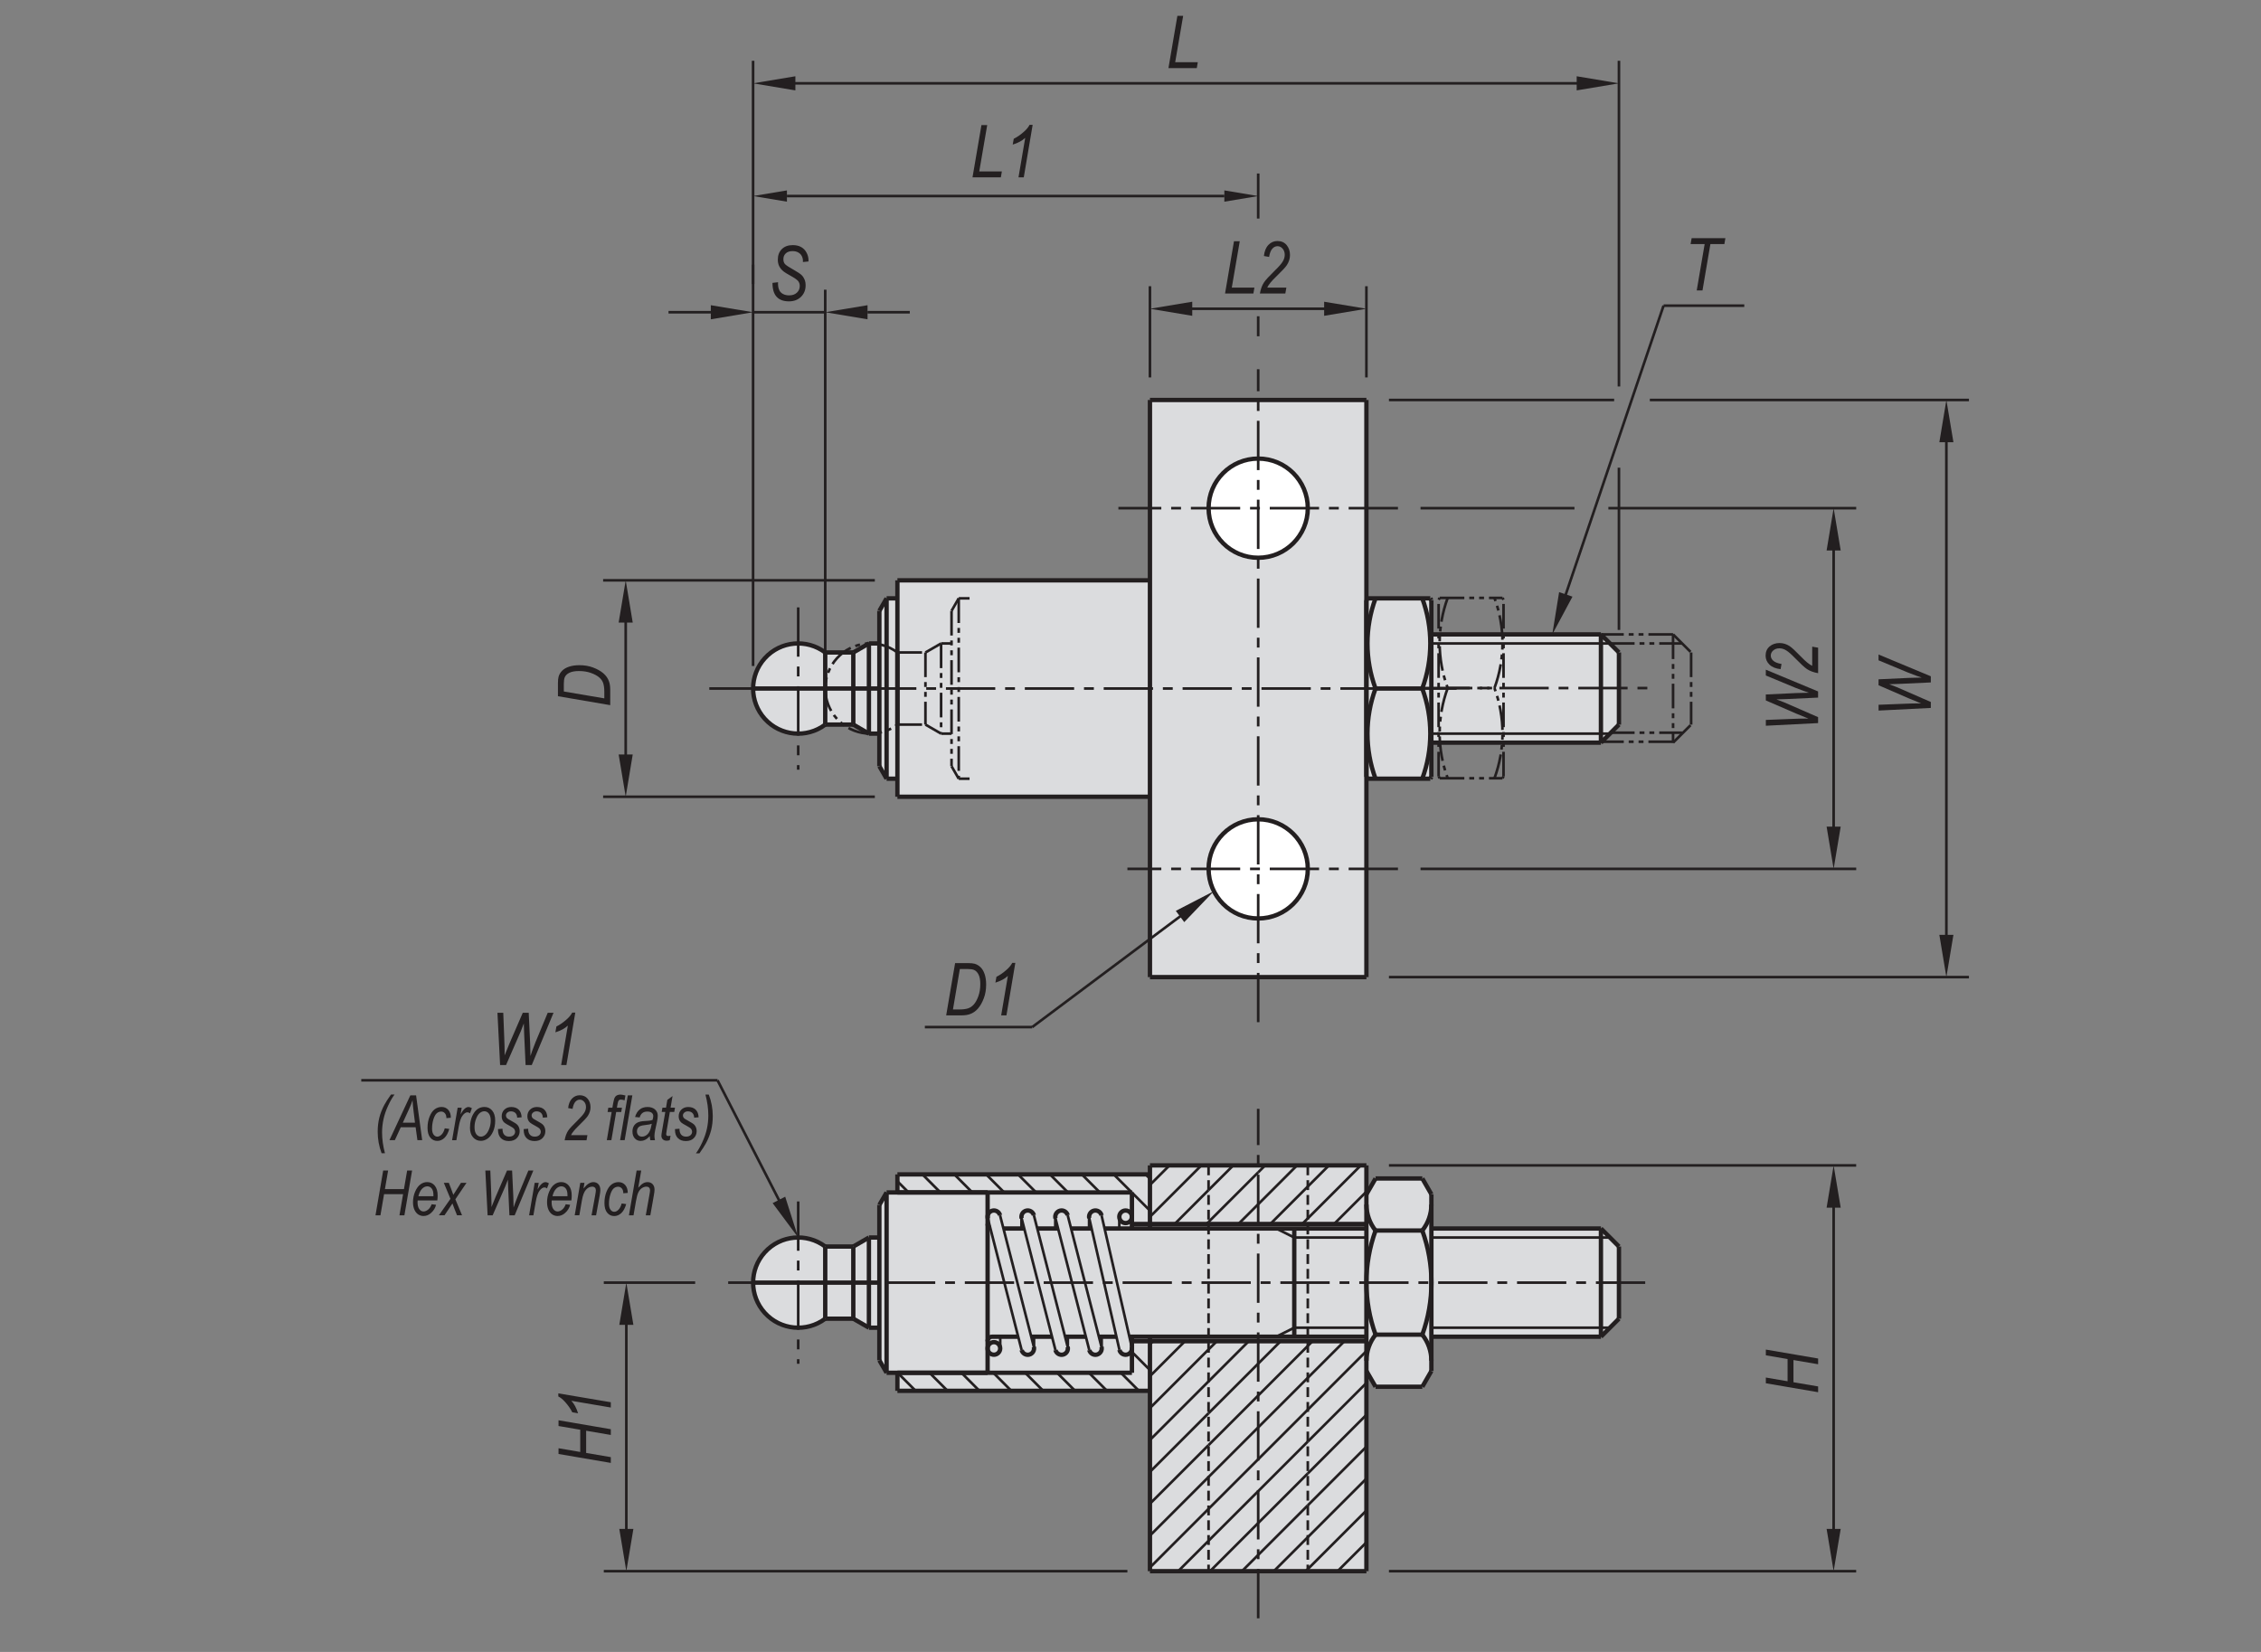 <?xml version="1.0" encoding="utf-8"?>
<!-- Generator: Adobe Illustrator 16.0.3, SVG Export Plug-In . SVG Version: 6.00 Build 0)  -->
<!DOCTYPE svg PUBLIC "-//W3C//DTD SVG 1.1//EN" "http://www.w3.org/Graphics/SVG/1.1/DTD/svg11.dtd">
<svg version="1.1" id="BJ650" xmlns="http://www.w3.org/2000/svg" xmlns:xlink="http://www.w3.org/1999/xlink" x="0px" y="0px"
	 width="650px" height="475px" viewBox="0 0 650 475" enable-background="new 0 0 650 475" xml:space="preserve">
<rect x="0" y="0" width="650" height="475" fill="#808080" stroke="none"/>
<line fill="none" stroke="#231F20" stroke-width="0.75" stroke-miterlimit="10" x1="465.42" y1="181.13" x2="465.42" y2="134.48"/>
<line fill="none" stroke="#231F20" stroke-width="0.75" stroke-miterlimit="10" x1="474.3" y1="115.01" x2="566.04" y2="115.01"/>
<line fill="none" stroke="#231F20" stroke-width="0.75" stroke-miterlimit="10" x1="462.38" y1="146.12" x2="533.63" y2="146.12"/>
<g>
	<path fill="#DBDCDE" d="M408.89,338.86l2.61,4.53v9.85h48.73l5.19,5.18v20.74l-5.19,5.18H411.5v9.86l-2.61,4.53h-13.44l-2.63-4.55
		v57.58h-62.23v-51.86h-72.6v-5.19h-3.12l-2.07-3.59v-9.37h-3l-4.49-2.6h-8.07c-5.35,4.01-12.87,3.3-17.36-1.65
		c-4.5-4.95-4.5-12.5,0-17.45c4.5-4.95,12.01-5.66,17.36-1.65h8.07l4.49-2.6h3v-9.37l2.07-3.59h3.12v-5.19h72.6v-2.59h62.23v8.32
		l2.63-4.55H408.89z"/>
	<path fill="#DBDCDE" d="M392.82,280.96h-62.23V229.1h-72.6v-5.19h-3.12l-2.07-3.59v-9.37h-3l-4.49-2.59h-8.07
		c-5.35,4.01-12.87,3.3-17.37-1.65c-4.5-4.95-4.5-12.5,0-17.45c4.5-4.95,12.02-5.66,17.37-1.65h8.07l4.49-2.59h3v-9.37l2.07-3.59
		h3.12v-5.19h72.6v-51.86h62.23v57.04h18.37l0.3,0.52v9.85h48.74l5.19,5.19v20.74l-5.19,5.19h-48.74v9.85l-0.3,0.52h-18.37V280.96z"
		/>
	<path fill="#FFFFFF" d="M375.97,249.84c0-7.88-6.38-14.26-14.26-14.26c-7.88,0-14.26,6.39-14.26,14.26
		c0,7.88,6.39,14.26,14.26,14.26C369.59,264.1,375.97,257.72,375.97,249.84"/>
	<path fill="#FFFFFF" d="M375.97,146.12c0-7.88-6.38-14.26-14.26-14.26c-7.88,0-14.26,6.39-14.26,14.26
		c0,7.88,6.39,14.26,14.26,14.26C369.59,160.38,375.97,154,375.97,146.12"/>
	<polygon fill="#231F20" points="178.04,439.62 182.09,439.62 180.06,451.78 	"/>
	<polygon fill="#231F20" points="525.12,439.62 529.17,439.62 527.14,451.78 	"/>
	<polygon fill="#231F20" points="380.67,86.76 380.67,90.81 392.82,88.78 	"/>
	<polygon fill="#231F20" points="177.85,216.94 181.9,216.94 179.88,229.1 	"/>
	<polygon fill="#231F20" points="178.04,380.96 182.09,380.96 180.06,368.81 	"/>
	<polygon fill="#231F20" points="225.73,344.1 222.12,345.95 229.47,355.84 	"/>
	<polygon fill="#231F20" points="338.02,261.91 340.45,265.15 348.97,256.25 	"/>
	<polygon fill="#231F20" points="177.85,179.02 181.9,179.02 179.88,166.87 	"/>
	<polygon fill="#231F20" points="204.35,87.76 204.35,91.81 216.5,89.78 	"/>
	<polygon fill="#231F20" points="249.4,87.76 249.4,91.81 237.24,89.78 	"/>
	<polygon fill="#231F20" points="226.23,54.75 226.23,57.99 216.5,56.37 	"/>
	<polygon fill="#231F20" points="342.75,86.76 342.75,90.81 330.59,88.78 	"/>
	<polygon fill="#231F20" points="351.98,54.75 351.98,57.99 361.71,56.37 	"/>
	<polygon fill="#231F20" points="525.12,347.25 529.17,347.25 527.14,335.1 	"/>
	<polygon fill="#231F20" points="557.53,268.8 561.58,268.8 559.55,280.96 	"/>
	<polygon fill="#231F20" points="525.12,237.69 529.17,237.69 527.14,249.84 	"/>
	<polygon fill="#231F20" points="452.06,171.56 448.22,170.26 446.25,182.42 	"/>
	<polygon fill="#231F20" points="525.12,158.28 529.17,158.28 527.14,146.12 	"/>
	<polygon fill="#231F20" points="557.53,127.16 561.58,127.16 559.55,115.01 	"/>
	<polygon fill="#231F20" points="228.66,21.93 228.66,25.99 216.5,23.96 	"/>
	<polygon fill="#231F20" points="453.27,21.93 453.27,25.99 465.42,23.96 	"/>
	<line fill="none" stroke="#231F20" stroke-width="0.75" stroke-miterlimit="10" x1="180.06" y1="378.53" x2="180.06" y2="442.05"/>
	<line fill="none" stroke="#231F20" stroke-width="0.75" stroke-miterlimit="10" x1="527.14" y1="344.82" x2="527.14" y2="442.06"/>
	<line fill="none" stroke="#231F20" stroke-width="1.25" stroke-miterlimit="10" x1="392.82" y1="335.1" x2="392.82" y2="451.78"/>
	
		<line fill="none" stroke="#231F20" stroke-width="0.75" stroke-miterlimit="10" stroke-dasharray="2.835,1.417" x1="375.97" y1="335.1" x2="375.97" y2="451.78"/>
	<line fill="none" stroke="#231F20" stroke-width="1.25" stroke-miterlimit="10" x1="330.59" y1="451.78" x2="330.59" y2="384.36"/>
	
		<line fill="none" stroke="#231F20" stroke-width="0.75" stroke-miterlimit="10" stroke-dasharray="14.173,2.835,2.835,2.835" x1="361.71" y1="465.33" x2="361.71" y2="318.83"/>
	
		<line fill="none" stroke="#231F20" stroke-width="0.75" stroke-miterlimit="10" stroke-dasharray="2.835,1.417" x1="347.44" y1="335.1" x2="347.44" y2="451.78"/>
	<line fill="none" stroke="#231F20" stroke-width="1.25" stroke-miterlimit="10" x1="330.59" y1="385.66" x2="392.83" y2="385.66"/>
	<line fill="none" stroke="#231F20" stroke-width="1.25" stroke-miterlimit="10" x1="392.82" y1="451.78" x2="330.59" y2="451.78"/>
	<line fill="none" stroke="#231F20" stroke-width="1.25" stroke-miterlimit="10" x1="330.59" y1="335.1" x2="392.82" y2="335.1"/>
	<line fill="none" stroke="#231F20" stroke-width="1.25" stroke-miterlimit="10" x1="330.59" y1="351.95" x2="392.83" y2="351.95"/>
	<line fill="none" stroke="#231F20" stroke-width="1.25" stroke-miterlimit="10" x1="330.59" y1="353.25" x2="330.59" y2="335.1"/>
	<line fill="none" stroke="#231F20" stroke-width="0.75" stroke-miterlimit="10" x1="324.11" y1="451.78" x2="173.58" y2="451.78"/>
	<line fill="none" stroke="#231F20" stroke-width="0.75" stroke-miterlimit="10" x1="399.3" y1="451.78" x2="533.62" y2="451.78"/>
	<line fill="none" stroke="#231F20" stroke-width="0.75" stroke-miterlimit="10" x1="103.86" y1="310.63" x2="206.28" y2="310.63"/>
	<line fill="none" stroke="#231F20" stroke-width="0.75" stroke-miterlimit="10" x1="204.35" y1="89.78" x2="192.19" y2="89.78"/>
	<line fill="none" stroke="#231F20" stroke-width="0.75" stroke-miterlimit="10" x1="465.42" y1="111.13" x2="465.42" y2="17.48"/>
	<line fill="none" stroke="#231F20" stroke-width="0.75" stroke-miterlimit="10" x1="216.5" y1="191.5" x2="216.5" y2="17.48"/>
	
		<line fill="none" stroke="#231F20" stroke-width="0.75" stroke-miterlimit="10" stroke-dasharray="14.173,2.835,2.835,2.835" x1="401.89" y1="249.84" x2="324.11" y2="249.84"/>
	
		<line fill="none" stroke="#231F20" stroke-width="0.75" stroke-miterlimit="10" stroke-dasharray="14.173,2.835,2.835,2.835" x1="401.89" y1="146.12" x2="321.52" y2="146.12"/>
	<line fill="none" stroke="#231F20" stroke-width="1.25" stroke-miterlimit="10" x1="392.82" y1="115.01" x2="330.59" y2="115.01"/>
	<line fill="none" stroke="#231F20" stroke-width="1.25" stroke-miterlimit="10" x1="330.59" y1="280.96" x2="392.82" y2="280.96"/>
	
		<line fill="none" stroke="#231F20" stroke-width="0.75" stroke-miterlimit="10" stroke-dasharray="14.173,2.835,2.835,2.835" x1="203.91" y1="197.98" x2="418.75" y2="197.98"/>
	
		<line fill="none" stroke="#231F20" stroke-width="0.75" stroke-miterlimit="10" stroke-dasharray="14.173,2.835,2.835,2.835" x1="209.34" y1="368.81" x2="474.98" y2="368.81"/>
	<line fill="none" stroke="#231F20" stroke-width="0.75" stroke-miterlimit="10" x1="372.08" y1="355.84" x2="392.84" y2="355.84"/>
	<line fill="none" stroke="#231F20" stroke-width="0.75" stroke-miterlimit="10" x1="372.08" y1="381.77" x2="392.84" y2="381.77"/>
	<line fill="none" stroke="#231F20" stroke-width="1.25" stroke-miterlimit="10" x1="317.54" y1="353.25" x2="392.84" y2="353.25"/>
	<line fill="none" stroke="#231F20" stroke-width="1.25" stroke-miterlimit="10" x1="324.68" y1="384.36" x2="392.84" y2="384.36"/>
	<line fill="none" stroke="#231F20" stroke-width="1.25" stroke-miterlimit="10" x1="257.99" y1="229.1" x2="257.99" y2="166.87"/>
	
		<line fill="none" stroke="#231F20" stroke-width="0.75" stroke-miterlimit="10" stroke-dasharray="14.173,2.835,2.835,2.835" x1="361.71" y1="293.92" x2="361.71" y2="106.17"/>
	<line fill="none" stroke="#231F20" stroke-width="1.25" stroke-miterlimit="10" x1="330.59" y1="115.01" x2="330.59" y2="280.96"/>
	<line fill="none" stroke="#231F20" stroke-width="1.25" stroke-miterlimit="10" x1="254.88" y1="172.05" x2="254.88" y2="223.91"/>
	<line fill="none" stroke="#231F20" stroke-width="1.25" stroke-miterlimit="10" x1="252.8" y1="220.32" x2="254.88" y2="223.91"/>
	
		<line fill="none" stroke="#231F20" stroke-width="0.75" stroke-miterlimit="10" stroke-dasharray="7.087,1.417,1.417,1.417,1.417,1.417" x1="275.62" y1="172.05" x2="275.62" y2="223.91"/>
	
		<line fill="none" stroke="#231F20" stroke-width="0.75" stroke-miterlimit="10" stroke-dasharray="7.087,1.417,1.417,1.417,1.417,1.417" x1="273.55" y1="220.32" x2="275.62" y2="223.91"/>
	<line fill="none" stroke="#231F20" stroke-width="1.25" stroke-miterlimit="10" x1="252.8" y1="368.81" x2="216.5" y2="368.81"/>
	<line fill="none" stroke="#231F20" stroke-width="0.75" stroke-miterlimit="10" x1="225.03" y1="347.19" x2="206.28" y2="310.63"/>
	<line fill="none" stroke="#231F20" stroke-width="0.75" stroke-miterlimit="10" x1="199.85" y1="368.81" x2="173.58" y2="368.81"/>
	<path fill="none" stroke="#231F20" stroke-width="1.25" stroke-miterlimit="10" d="M237.24,358.43c-5.34-4.01-12.87-3.3-17.36,1.65
		c-4.5,4.95-4.5,12.5,0,17.45c4.5,4.95,12.02,5.66,17.36,1.65"/>
	<line fill="none" stroke="#231F20" stroke-width="1.25" stroke-miterlimit="10" x1="237.24" y1="358.43" x2="237.24" y2="379.18"/>
	<line fill="none" stroke="#231F20" stroke-width="1.25" stroke-miterlimit="10" x1="245.31" y1="358.43" x2="245.31" y2="379.18"/>
	<line fill="none" stroke="#231F20" stroke-width="1.25" stroke-miterlimit="10" x1="249.8" y1="355.84" x2="249.8" y2="381.77"/>
	
		<line fill="none" stroke="#231F20" stroke-width="0.75" stroke-miterlimit="10" stroke-dasharray="14.173,2.835,2.835,2.835" x1="229.47" y1="345.47" x2="229.47" y2="392.14"/>
	<line fill="none" stroke="#231F20" stroke-width="1.25" stroke-miterlimit="10" x1="245.31" y1="379.18" x2="249.8" y2="381.77"/>
	<line fill="none" stroke="#231F20" stroke-width="1.25" stroke-miterlimit="10" x1="237.24" y1="379.18" x2="245.31" y2="379.18"/>
	<line fill="none" stroke="#231F20" stroke-width="1.25" stroke-miterlimit="10" x1="245.31" y1="358.43" x2="249.8" y2="355.84"/>
	<line fill="none" stroke="#231F20" stroke-width="1.25" stroke-miterlimit="10" x1="237.24" y1="358.43" x2="245.31" y2="358.43"/>
	<line fill="none" stroke="#231F20" stroke-width="0.75" stroke-miterlimit="10" x1="251.5" y1="229.1" x2="173.39" y2="229.1"/>
	<line fill="none" stroke="#231F20" stroke-width="1.25" stroke-miterlimit="10" x1="257.99" y1="342.88" x2="325.41" y2="342.88"/>
	<line fill="none" stroke="#231F20" stroke-width="1.25" stroke-miterlimit="10" x1="257.99" y1="337.69" x2="330.59" y2="337.69"/>
	<line fill="none" stroke="#231F20" stroke-width="1.25" stroke-miterlimit="10" x1="257.99" y1="399.92" x2="330.59" y2="399.92"/>
	<line fill="none" stroke="#231F20" stroke-width="1.25" stroke-miterlimit="10" x1="257.99" y1="394.73" x2="325.41" y2="394.73"/>
	<line fill="none" stroke="#231F20" stroke-width="0.75" stroke-miterlimit="10" x1="321.82" y1="388.14" x2="313.14" y2="350.28"/>
	<line fill="none" stroke="#231F20" stroke-width="0.75" stroke-miterlimit="10" x1="325.36" y1="387.33" x2="316.68" y2="349.47"/>
	<line fill="none" stroke="#231F20" stroke-width="1.25" stroke-miterlimit="10" x1="315.92" y1="384.36" x2="320.96" y2="384.36"/>
	<line fill="none" stroke="#231F20" stroke-width="1.25" stroke-miterlimit="10" x1="252.8" y1="346.47" x2="252.8" y2="391.14"/>
	<line fill="none" stroke="#231F20" stroke-width="1.25" stroke-miterlimit="10" x1="254.88" y1="342.88" x2="254.88" y2="394.73"/>
	<line fill="none" stroke="#231F20" stroke-width="1.25" stroke-miterlimit="10" x1="283.92" y1="342.88" x2="283.92" y2="394.73"/>
	<line fill="none" stroke="#231F20" stroke-width="0.75" stroke-miterlimit="10" x1="316.66" y1="387.28" x2="306.94" y2="349.43"/>
	<line fill="none" stroke="#231F20" stroke-width="0.75" stroke-miterlimit="10" x1="313.15" y1="388.19" x2="303.43" y2="350.33"/>
	<line fill="none" stroke="#231F20" stroke-width="0.75" stroke-miterlimit="10" x1="303.42" y1="388.19" x2="293.7" y2="350.33"/>
	<line fill="none" stroke="#231F20" stroke-width="0.75" stroke-miterlimit="10" x1="306.94" y1="387.28" x2="297.22" y2="349.43"/>
	<line fill="none" stroke="#231F20" stroke-width="0.75" stroke-miterlimit="10" x1="293.7" y1="388.19" x2="283.98" y2="350.33"/>
	<line fill="none" stroke="#231F20" stroke-width="0.75" stroke-miterlimit="10" x1="297.22" y1="387.28" x2="287.49" y2="349.43"/>
	<circle fill="none" stroke="#231F20" stroke-width="1.25" stroke-miterlimit="10" cx="285.73" cy="387.73" r="1.81"/>
	<path fill="none" stroke="#231F20" stroke-width="1.25" stroke-miterlimit="10" d="M285.22,384.36c-0.71,0-1.3,0.58-1.3,1.3"/>
	<line fill="none" stroke="#231F20" stroke-width="1.25" stroke-miterlimit="10" x1="257.99" y1="399.92" x2="257.99" y2="394.73"/>
	<line fill="none" stroke="#231F20" stroke-width="1.25" stroke-miterlimit="10" x1="254.88" y1="394.73" x2="283.92" y2="394.73"/>
	<line fill="none" stroke="#231F20" stroke-width="1.25" stroke-miterlimit="10" x1="252.8" y1="391.14" x2="254.88" y2="394.73"/>
	<line fill="none" stroke="#231F20" stroke-width="1.25" stroke-miterlimit="10" x1="285.22" y1="384.36" x2="292.72" y2="384.36"/>
	<path fill="none" stroke="#231F20" stroke-width="1.25" stroke-miterlimit="10" d="M313.15,388.19c0.25,0.97,1.24,1.56,2.21,1.31
		c0.97-0.25,1.56-1.24,1.31-2.21"/>
	<path fill="none" stroke="#231F20" stroke-width="1.25" stroke-miterlimit="10" d="M303.42,388.19c0.25,0.97,1.25,1.56,2.21,1.31
		c0.97-0.25,1.56-1.24,1.31-2.21"/>
	<path fill="none" stroke="#231F20" stroke-width="1.25" stroke-miterlimit="10" d="M293.7,388.19c0.25,0.97,1.24,1.56,2.2,1.31
		c0.98-0.25,1.56-1.24,1.31-2.21"/>
	<line fill="none" stroke="#231F20" stroke-width="1.25" stroke-miterlimit="10" x1="306.19" y1="384.36" x2="312.17" y2="384.36"/>
	<line fill="none" stroke="#231F20" stroke-width="1.25" stroke-miterlimit="10" x1="296.46" y1="384.36" x2="302.44" y2="384.36"/>
	<line fill="none" stroke="#231F20" stroke-width="0.75" stroke-miterlimit="10" x1="316.72" y1="384.36" x2="316.72" y2="387.73"/>
	<line fill="none" stroke="#231F20" stroke-width="0.75" stroke-miterlimit="10" x1="306.99" y1="384.36" x2="306.99" y2="387.73"/>
	<line fill="none" stroke="#231F20" stroke-width="0.75" stroke-miterlimit="10" x1="297.27" y1="384.36" x2="297.27" y2="387.73"/>
	<line fill="none" stroke="#231F20" stroke-width="0.75" stroke-miterlimit="10" x1="287.55" y1="384.36" x2="287.55" y2="387.73"/>
	<path fill="none" stroke="#231F20" stroke-width="1.25" stroke-miterlimit="10" d="M287.49,349.43c-0.25-0.97-1.24-1.56-2.21-1.31
		c-0.97,0.25-1.55,1.24-1.31,2.21"/>
	<line fill="none" stroke="#231F20" stroke-width="1.25" stroke-miterlimit="10" x1="252.8" y1="346.47" x2="254.88" y2="342.88"/>
	<line fill="none" stroke="#231F20" stroke-width="1.25" stroke-miterlimit="10" x1="254.88" y1="342.88" x2="283.92" y2="342.88"/>
	<path fill="none" stroke="#231F20" stroke-width="1.25" stroke-miterlimit="10" d="M283.92,351.95c0,0.52,0.31,0.98,0.78,1.19"/>
	<line fill="none" stroke="#231F20" stroke-width="1.25" stroke-miterlimit="10" x1="257.99" y1="342.88" x2="257.99" y2="337.69"/>
	<line fill="none" stroke="#231F20" stroke-width="1.25" stroke-miterlimit="10" x1="288.47" y1="353.25" x2="294.45" y2="353.25"/>
	<path fill="none" stroke="#231F20" stroke-width="1.25" stroke-miterlimit="10" d="M297.22,349.43c-0.25-0.97-1.24-1.56-2.21-1.31
		c-0.97,0.25-1.55,1.24-1.31,2.21"/>
	<path fill="none" stroke="#231F20" stroke-width="1.25" stroke-miterlimit="10" d="M306.94,349.43c-0.25-0.97-1.24-1.56-2.2-1.31
		c-0.97,0.25-1.56,1.24-1.31,2.21"/>
	<path fill="none" stroke="#231F20" stroke-width="1.25" stroke-miterlimit="10" d="M316.68,349.47c-0.22-0.98-1.2-1.58-2.18-1.36
		c-0.98,0.23-1.58,1.2-1.36,2.17"/>
	<line fill="none" stroke="#231F20" stroke-width="1.25" stroke-miterlimit="10" x1="307.92" y1="353.25" x2="313.82" y2="353.25"/>
	<line fill="none" stroke="#231F20" stroke-width="1.25" stroke-miterlimit="10" x1="298.2" y1="353.25" x2="304.18" y2="353.25"/>
	<line fill="none" stroke="#231F20" stroke-width="0.75" stroke-miterlimit="10" x1="313.09" y1="349.88" x2="313.09" y2="353.25"/>
	<line fill="none" stroke="#231F20" stroke-width="0.75" stroke-miterlimit="10" x1="303.37" y1="349.88" x2="303.37" y2="353.25"/>
	<line fill="none" stroke="#231F20" stroke-width="0.75" stroke-miterlimit="10" x1="293.65" y1="349.88" x2="293.65" y2="353.25"/>
	<line fill="none" stroke="#231F20" stroke-width="1.25" stroke-miterlimit="10" x1="372.08" y1="353.25" x2="372.08" y2="384.36"/>
	<path fill="none" stroke="#231F20" stroke-width="1.25" stroke-miterlimit="10" d="M321.82,388.14c0.22,0.98,1.2,1.59,2.18,1.36
		c0.98-0.23,1.59-1.2,1.36-2.17"/>
	<line fill="none" stroke="#231F20" stroke-width="1.25" stroke-miterlimit="10" x1="325.41" y1="384.36" x2="325.41" y2="394.73"/>
	<line fill="none" stroke="#231F20" stroke-width="1.25" stroke-miterlimit="10" x1="330.59" y1="385.66" x2="325.41" y2="385.66"/>
	<line fill="none" stroke="#231F20" stroke-width="0.75" stroke-miterlimit="10" x1="372.08" y1="381.77" x2="366.89" y2="384.36"/>
	<circle fill="none" stroke="#231F20" stroke-width="1.25" stroke-miterlimit="10" cx="323.59" cy="349.88" r="1.81"/>
	<line fill="none" stroke="#231F20" stroke-width="1.25" stroke-miterlimit="10" x1="330.59" y1="351.95" x2="325.41" y2="351.95"/>
	<line fill="none" stroke="#231F20" stroke-width="1.25" stroke-miterlimit="10" x1="325.41" y1="353.25" x2="325.41" y2="342.88"/>
	<line fill="none" stroke="#231F20" stroke-width="0.75" stroke-miterlimit="10" x1="321.78" y1="349.88" x2="321.78" y2="353.25"/>
	<line fill="none" stroke="#231F20" stroke-width="0.75" stroke-miterlimit="10" x1="372.08" y1="355.84" x2="366.89" y2="353.25"/>
	<line fill="none" stroke="#231F20" stroke-width="1.25" stroke-miterlimit="10" x1="257.99" y1="229.1" x2="330.59" y2="229.1"/>
	<line fill="none" stroke="#231F20" stroke-width="0.75" stroke-miterlimit="10" x1="341.18" y1="262.07" x2="296.74" y2="295.33"/>
	<line fill="none" stroke="#231F20" stroke-width="0.75" stroke-miterlimit="10" x1="296.74" y1="295.33" x2="265.88" y2="295.33"/>
	<line fill="none" stroke="#231F20" stroke-width="1.25" stroke-miterlimit="10" x1="254.88" y1="223.91" x2="257.99" y2="223.91"/>
	
		<line fill="none" stroke="#231F20" stroke-width="0.75" stroke-miterlimit="10" stroke-dasharray="7.087,1.417,1.417,1.417,1.417,1.417" x1="275.62" y1="223.91" x2="278.73" y2="223.91"/>
	<circle fill="none" stroke="#231F20" stroke-width="1.25" stroke-miterlimit="10" cx="361.71" cy="249.84" r="14.26"/>
	<line fill="none" stroke="#231F20" stroke-width="1.25" stroke-miterlimit="10" x1="252.8" y1="197.98" x2="216.5" y2="197.98"/>
	<line fill="none" stroke="#231F20" stroke-width="0.75" stroke-miterlimit="10" x1="226.23" y1="56.37" x2="351.98" y2="56.37"/>
	
		<path fill="none" stroke="#231F20" stroke-width="0.75" stroke-miterlimit="10" stroke-dasharray="7.087,1.417,1.417,1.417,1.417,1.417" d="
		M257.99,187.61c-5.35-4.01-12.87-3.3-17.37,1.65c-4.5,4.95-4.5,12.5,0,17.45c4.49,4.94,12.02,5.66,17.37,1.65"/>
	<line fill="none" stroke="#231F20" stroke-width="0.75" stroke-miterlimit="10" x1="249.4" y1="89.78" x2="261.55" y2="89.78"/>
	<line fill="none" stroke="#231F20" stroke-width="0.75" stroke-miterlimit="10" x1="237.24" y1="191.5" x2="237.24" y2="83.3"/>
	<line fill="none" stroke="#231F20" stroke-width="0.75" stroke-miterlimit="10" x1="251.5" y1="166.87" x2="173.39" y2="166.87"/>
	<line fill="none" stroke="#231F20" stroke-width="0.75" stroke-miterlimit="10" x1="179.88" y1="176.59" x2="179.88" y2="219.38"/>
	
		<line fill="none" stroke="#231F20" stroke-width="0.75" stroke-miterlimit="10" stroke-dasharray="14.173,2.835,2.835,2.835" x1="229.47" y1="174.65" x2="229.47" y2="221.32"/>
	<path fill="none" stroke="#231F20" stroke-width="1.25" stroke-miterlimit="10" d="M237.24,187.61c-5.34-4.01-12.87-3.3-17.36,1.65
		c-4.5,4.95-4.5,12.5,0,17.45c4.5,4.94,12.02,5.66,17.36,1.65"/>
	<line fill="none" stroke="#231F20" stroke-width="1.25" stroke-miterlimit="10" x1="245.31" y1="187.61" x2="249.8" y2="185.02"/>
	<line fill="none" stroke="#231F20" stroke-width="1.25" stroke-miterlimit="10" x1="245.31" y1="208.35" x2="249.8" y2="210.95"/>
	<line fill="none" stroke="#231F20" stroke-width="1.25" stroke-miterlimit="10" x1="237.24" y1="187.61" x2="245.31" y2="187.61"/>
	<line fill="none" stroke="#231F20" stroke-width="1.25" stroke-miterlimit="10" x1="237.24" y1="208.35" x2="245.31" y2="208.35"/>
	<line fill="none" stroke="#231F20" stroke-width="1.25" stroke-miterlimit="10" x1="237.24" y1="187.61" x2="237.24" y2="208.36"/>
	<line fill="none" stroke="#231F20" stroke-width="1.25" stroke-miterlimit="10" x1="245.31" y1="187.61" x2="245.31" y2="208.36"/>
	<line fill="none" stroke="#231F20" stroke-width="1.25" stroke-miterlimit="10" x1="249.8" y1="185.02" x2="249.8" y2="210.95"/>
	<line fill="none" stroke="#231F20" stroke-width="0.75" stroke-miterlimit="10" x1="216.5" y1="76.09" x2="216.5" y2="81.68"/>
	<line fill="none" stroke="#231F20" stroke-width="0.75" stroke-miterlimit="10" x1="216.5" y1="89.78" x2="237.25" y2="89.78"/>
	<line fill="none" stroke="#231F20" stroke-width="1.25" stroke-miterlimit="10" x1="257.99" y1="166.87" x2="330.59" y2="166.87"/>
	<line fill="none" stroke="#231F20" stroke-width="1.25" stroke-miterlimit="10" x1="252.8" y1="175.65" x2="252.8" y2="220.32"/>
	
		<line fill="none" stroke="#231F20" stroke-width="0.75" stroke-miterlimit="10" stroke-dasharray="7.087,1.417,1.417,1.417,1.417,1.417" x1="273.55" y1="175.65" x2="273.55" y2="220.32"/>
	
		<line fill="none" stroke="#231F20" stroke-width="0.75" stroke-miterlimit="10" stroke-dasharray="7.087,1.417,1.417,1.417,1.417,1.417" x1="257.99" y1="208.35" x2="266.05" y2="208.35"/>
	
		<line fill="none" stroke="#231F20" stroke-width="0.75" stroke-miterlimit="10" stroke-dasharray="7.087,1.417,1.417,1.417,1.417,1.417" x1="257.99" y1="187.61" x2="266.05" y2="187.61"/>
	<line fill="none" stroke="#231F20" stroke-width="1.25" stroke-miterlimit="10" x1="257.99" y1="187.61" x2="257.99" y2="208.36"/>
	
		<line fill="none" stroke="#231F20" stroke-width="0.75" stroke-miterlimit="10" stroke-dasharray="7.087,1.417,1.417,1.417,1.417,1.417" x1="266.05" y1="187.61" x2="270.55" y2="185.02"/>
	
		<line fill="none" stroke="#231F20" stroke-width="0.75" stroke-miterlimit="10" stroke-dasharray="7.087,1.417,1.417,1.417,1.417,1.417" x1="266.05" y1="208.35" x2="270.55" y2="210.95"/>
	
		<line fill="none" stroke="#231F20" stroke-width="0.75" stroke-miterlimit="10" stroke-dasharray="7.087,1.417,1.417,1.417,1.417,1.417" x1="270.55" y1="185.02" x2="270.55" y2="210.95"/>
	
		<line fill="none" stroke="#231F20" stroke-width="0.75" stroke-miterlimit="10" stroke-dasharray="7.087,1.417,1.417,1.417,1.417,1.417" x1="266.05" y1="187.61" x2="266.05" y2="208.36"/>
	<line fill="none" stroke="#231F20" stroke-width="1.25" stroke-miterlimit="10" x1="252.8" y1="175.65" x2="254.88" y2="172.05"/>
	<line fill="none" stroke="#231F20" stroke-width="1.25" stroke-miterlimit="10" x1="254.88" y1="172.05" x2="257.99" y2="172.05"/>
	
		<line fill="none" stroke="#231F20" stroke-width="0.75" stroke-miterlimit="10" stroke-dasharray="7.087,1.417,1.417,1.417,1.417,1.417" x1="275.62" y1="172.05" x2="278.73" y2="172.05"/>
	
		<line fill="none" stroke="#231F20" stroke-width="0.75" stroke-miterlimit="10" stroke-dasharray="7.087,1.417,1.417,1.417,1.417,1.417" x1="273.55" y1="175.65" x2="275.62" y2="172.05"/>
	<circle fill="none" stroke="#231F20" stroke-width="1.25" stroke-miterlimit="10" cx="361.71" cy="146.12" r="14.26"/>
	<line fill="none" stroke="#231F20" stroke-width="0.75" stroke-miterlimit="10" x1="340.31" y1="88.78" x2="383.1" y2="88.78"/>
	<line fill="none" stroke="#231F20" stroke-width="0.75" stroke-miterlimit="10" x1="330.59" y1="108.53" x2="330.59" y2="82.3"/>
	<line fill="none" stroke="#231F20" stroke-width="0.75" stroke-miterlimit="10" x1="361.71" y1="96.69" x2="361.71" y2="90.94"/>
	<line fill="none" stroke="#231F20" stroke-width="0.75" stroke-miterlimit="10" x1="361.71" y1="62.84" x2="361.71" y2="49.89"/>
	<line fill="none" stroke="#231F20" stroke-width="1.25" stroke-miterlimit="10" x1="392.82" y1="280.96" x2="392.82" y2="115.01"/>
	<line fill="none" stroke="#231F20" stroke-width="0.75" stroke-miterlimit="10" x1="559.55" y1="271.23" x2="559.55" y2="124.73"/>
	<line fill="none" stroke="#231F20" stroke-width="0.75" stroke-miterlimit="10" x1="527.14" y1="155.85" x2="527.14" y2="240.12"/>
	<line fill="none" stroke="#231F20" stroke-width="1.25" stroke-miterlimit="10" x1="411.49" y1="223.39" x2="411.49" y2="172.57"/>
	<line fill="none" stroke="#231F20" stroke-width="1.25" stroke-miterlimit="10" x1="392.82" y1="223.39" x2="392.82" y2="172.57"/>
	<path fill="none" stroke="#231F20" stroke-width="1.25" stroke-miterlimit="10" d="M408.88,223.91c3.08-8.37,3.08-17.56,0-25.93"/>
	<path fill="none" stroke="#231F20" stroke-width="1.25" stroke-miterlimit="10" d="M395.44,197.98c-3.09,8.37-3.09,17.56,0,25.93"
		/>
	
		<line fill="none" stroke="#231F20" stroke-width="0.75" stroke-miterlimit="10" stroke-dasharray="7.087,1.417,1.417,1.417,1.417,1.417" x1="432.24" y1="223.26" x2="432.24" y2="172.44"/>
	
		<line fill="none" stroke="#231F20" stroke-width="0.75" stroke-miterlimit="10" stroke-dasharray="7.087,1.417,1.417,1.417,1.417,1.417" x1="413.58" y1="223.26" x2="413.58" y2="172.44"/>
	
		<path fill="none" stroke="#231F20" stroke-width="0.75" stroke-miterlimit="10" stroke-dasharray="7.087,1.417,1.417,1.417,1.417,1.417" d="
		M416.19,197.85c-3.09,8.37-3.09,17.56,0,25.93"/>
	
		<path fill="none" stroke="#231F20" stroke-width="0.75" stroke-miterlimit="10" stroke-dasharray="7.087,1.417,1.417,1.417,1.417,1.417" d="
		M429.63,223.78c3.09-8.37,3.09-17.56,0-25.93"/>
	<line fill="none" stroke="#231F20" stroke-width="0.75" stroke-miterlimit="10" x1="399.3" y1="280.96" x2="566.04" y2="280.96"/>
	<line fill="none" stroke="#231F20" stroke-width="0.75" stroke-miterlimit="10" x1="408.38" y1="249.84" x2="533.63" y2="249.84"/>
	<line fill="none" stroke="#231F20" stroke-width="0.75" stroke-miterlimit="10" x1="399.3" y1="335.1" x2="533.62" y2="335.1"/>
	<line fill="none" stroke="#231F20" stroke-width="0.75" stroke-miterlimit="10" x1="411.5" y1="381.77" x2="462.83" y2="381.77"/>
	<line fill="none" stroke="#231F20" stroke-width="1.25" stroke-miterlimit="10" x1="411.5" y1="384.36" x2="460.24" y2="384.36"/>
	<line fill="none" stroke="#231F20" stroke-width="0.75" stroke-miterlimit="10" x1="411.5" y1="355.84" x2="462.83" y2="355.84"/>
	<line fill="none" stroke="#231F20" stroke-width="1.25" stroke-miterlimit="10" x1="411.5" y1="353.25" x2="460.24" y2="353.25"/>
	<line fill="none" stroke="#231F20" stroke-width="1.25" stroke-miterlimit="10" x1="465.42" y1="358.43" x2="465.42" y2="379.18"/>
	<line fill="none" stroke="#231F20" stroke-width="1.25" stroke-miterlimit="10" x1="460.24" y1="353.25" x2="460.24" y2="384.36"/>
	<line fill="none" stroke="#231F20" stroke-width="1.25" stroke-miterlimit="10" x1="460.24" y1="384.36" x2="465.42" y2="379.18"/>
	<line fill="none" stroke="#231F20" stroke-width="1.25" stroke-miterlimit="10" x1="460.24" y1="353.25" x2="465.42" y2="358.43"/>
	
		<line fill="none" stroke="#231F20" stroke-width="0.75" stroke-miterlimit="10" stroke-dasharray="7.087,1.417,1.417,1.417,1.417,1.417" x1="413.88" y1="223.78" x2="431.95" y2="223.78"/>
	<line fill="none" stroke="#231F20" stroke-width="1.25" stroke-miterlimit="10" x1="393.12" y1="223.91" x2="411.19" y2="223.91"/>
	<line fill="none" stroke="#231F20" stroke-width="1.25" stroke-miterlimit="10" x1="411.19" y1="223.91" x2="411.49" y2="223.39"/>
	<line fill="none" stroke="#231F20" stroke-width="1.25" stroke-miterlimit="10" x1="393.12" y1="223.91" x2="392.82" y2="223.39"/>
	
		<line fill="none" stroke="#231F20" stroke-width="0.75" stroke-miterlimit="10" stroke-dasharray="7.087,1.417,1.417,1.417,1.417,1.417" x1="413.88" y1="223.78" x2="413.58" y2="223.26"/>
	
		<line fill="none" stroke="#231F20" stroke-width="0.75" stroke-miterlimit="10" stroke-dasharray="7.087,1.417,1.417,1.417,1.417,1.417" x1="431.95" y1="223.78" x2="432.24" y2="223.26"/>
	<line fill="none" stroke="#231F20" stroke-width="0.75" stroke-miterlimit="10" x1="399.3" y1="115.01" x2="464.04" y2="115.01"/>
	<line fill="none" stroke="#231F20" stroke-width="0.75" stroke-miterlimit="10" x1="408.38" y1="146.12" x2="452.63" y2="146.12"/>
	<line fill="none" stroke="#231F20" stroke-width="0.75" stroke-miterlimit="10" x1="478.25" y1="87.89" x2="501.45" y2="87.89"/>
	<line fill="none" stroke="#231F20" stroke-width="0.75" stroke-miterlimit="10" x1="449.36" y1="173.21" x2="478.25" y2="87.89"/>
	
		<line fill="none" stroke="#231F20" stroke-width="0.75" stroke-miterlimit="10" stroke-dasharray="14.173,2.835,2.835,2.835" x1="408.38" y1="197.85" x2="476.25" y2="197.85"/>
	<line fill="none" stroke="#231F20" stroke-width="1.25" stroke-miterlimit="10" x1="411.49" y1="182.42" x2="460.24" y2="182.42"/>
	<line fill="none" stroke="#231F20" stroke-width="0.75" stroke-miterlimit="10" x1="411.49" y1="210.95" x2="462.83" y2="210.95"/>
	<line fill="none" stroke="#231F20" stroke-width="1.25" stroke-miterlimit="10" x1="411.49" y1="213.54" x2="460.24" y2="213.54"/>
	<line fill="none" stroke="#231F20" stroke-width="0.75" stroke-miterlimit="10" x1="411.49" y1="185.02" x2="462.83" y2="185.02"/>
	<path fill="none" stroke="#231F20" stroke-width="1.25" stroke-miterlimit="10" d="M395.44,172.05c-3.09,8.37-3.09,17.56,0,25.93"
		/>
	<path fill="none" stroke="#231F20" stroke-width="1.25" stroke-miterlimit="10" d="M408.88,197.98c3.08-8.37,3.08-17.56,0-25.93"/>
	
		<path fill="none" stroke="#231F20" stroke-width="0.75" stroke-miterlimit="10" stroke-dasharray="7.087,1.417,1.417,1.417,1.417,1.417" d="
		M429.63,197.85c3.09-8.37,3.09-17.56,0-25.93"/>
	
		<path fill="none" stroke="#231F20" stroke-width="0.75" stroke-miterlimit="10" stroke-dasharray="7.087,1.417,1.417,1.417,1.417,1.417" d="
		M416.19,171.92c-3.09,8.37-3.09,17.56,0,25.93"/>
	
		<line fill="none" stroke="#231F20" stroke-width="0.75" stroke-miterlimit="10" stroke-dasharray="7.087,1.417,1.417,1.417,1.417,1.417" x1="416.19" y1="197.85" x2="429.63" y2="197.85"/>
	<line fill="none" stroke="#231F20" stroke-width="1.25" stroke-miterlimit="10" x1="395.44" y1="197.98" x2="408.88" y2="197.98"/>
	
		<line fill="none" stroke="#231F20" stroke-width="0.75" stroke-miterlimit="10" stroke-dasharray="7.087,1.417,1.417,1.417,1.417,1.417" x1="413.88" y1="171.92" x2="431.95" y2="171.92"/>
	<line fill="none" stroke="#231F20" stroke-width="1.25" stroke-miterlimit="10" x1="393.12" y1="172.05" x2="392.82" y2="172.57"/>
	<line fill="none" stroke="#231F20" stroke-width="1.25" stroke-miterlimit="10" x1="411.19" y1="172.05" x2="411.49" y2="172.57"/>
	<line fill="none" stroke="#231F20" stroke-width="1.25" stroke-miterlimit="10" x1="393.12" y1="172.05" x2="411.19" y2="172.05"/>
	
		<line fill="none" stroke="#231F20" stroke-width="0.75" stroke-miterlimit="10" stroke-dasharray="7.087,1.417,1.417,1.417,1.417,1.417" x1="413.88" y1="171.92" x2="413.58" y2="172.44"/>
	
		<line fill="none" stroke="#231F20" stroke-width="0.75" stroke-miterlimit="10" stroke-dasharray="7.087,1.417,1.417,1.417,1.417,1.417" x1="431.95" y1="171.92" x2="432.24" y2="172.44"/>
	
		<line fill="none" stroke="#231F20" stroke-width="0.75" stroke-miterlimit="10" stroke-dasharray="7.087,1.417,1.417,1.417,1.417,1.417" x1="480.98" y1="213.54" x2="486.17" y2="208.35"/>
	
		<line fill="none" stroke="#231F20" stroke-width="0.75" stroke-miterlimit="10" stroke-dasharray="7.087,1.417,1.417,1.417,1.417,1.417" x1="480.98" y1="182.42" x2="486.17" y2="187.61"/>
	<line fill="none" stroke="#231F20" stroke-width="1.25" stroke-miterlimit="10" x1="460.24" y1="182.42" x2="465.42" y2="187.61"/>
	<line fill="none" stroke="#231F20" stroke-width="1.25" stroke-miterlimit="10" x1="465.42" y1="187.61" x2="465.42" y2="208.36"/>
	<line fill="none" stroke="#231F20" stroke-width="1.25" stroke-miterlimit="10" x1="460.24" y1="182.42" x2="460.24" y2="213.54"/>
	<line fill="none" stroke="#231F20" stroke-width="1.25" stroke-miterlimit="10" x1="460.24" y1="213.54" x2="465.42" y2="208.35"/>
	
		<line fill="none" stroke="#231F20" stroke-width="0.75" stroke-miterlimit="10" stroke-dasharray="7.087,1.417,1.417,1.417,1.417,1.417" x1="480.98" y1="182.42" x2="480.98" y2="213.54"/>
	
		<line fill="none" stroke="#231F20" stroke-width="0.75" stroke-miterlimit="10" stroke-dasharray="7.087,1.417,1.417,1.417,1.417,1.417" x1="480.98" y1="182.42" x2="460.24" y2="182.42"/>
	
		<line fill="none" stroke="#231F20" stroke-width="0.75" stroke-miterlimit="10" stroke-dasharray="7.087,1.417,1.417,1.417,1.417,1.417" x1="462.83" y1="185.02" x2="483.57" y2="185.02"/>
	
		<line fill="none" stroke="#231F20" stroke-width="0.75" stroke-miterlimit="10" stroke-dasharray="7.087,1.417,1.417,1.417,1.417,1.417" x1="462.83" y1="210.68" x2="483.57" y2="210.68"/>
	
		<line fill="none" stroke="#231F20" stroke-width="0.75" stroke-miterlimit="10" stroke-dasharray="7.087,1.417,1.417,1.417,1.417,1.417" x1="480.98" y1="213.28" x2="460.24" y2="213.28"/>
	
		<line fill="none" stroke="#231F20" stroke-width="0.75" stroke-miterlimit="10" stroke-dasharray="7.087,1.417,1.417,1.417,1.417,1.417" x1="486.17" y1="187.61" x2="486.17" y2="208.36"/>
	<line fill="none" stroke="#231F20" stroke-width="0.75" stroke-miterlimit="10" x1="392.82" y1="108.53" x2="392.82" y2="82.3"/>
	<line fill="none" stroke="#231F20" stroke-width="0.75" stroke-miterlimit="10" x1="455.7" y1="23.96" x2="226.23" y2="23.96"/>
	<line fill="none" stroke="#231F20" stroke-width="1.25" stroke-miterlimit="10" x1="395.45" y1="398.75" x2="392.83" y2="394.22"/>
	<line fill="none" stroke="#231F20" stroke-width="1.25" stroke-miterlimit="10" x1="395.45" y1="338.86" x2="392.83" y2="343.4"/>
	<path fill="none" stroke="#231F20" stroke-width="1.25" stroke-miterlimit="10" d="M395.45,383.78c-1.7,2.13-2.62,4.77-2.62,7.48"
		/>
	<path fill="none" stroke="#231F20" stroke-width="1.25" stroke-miterlimit="10" d="M392.83,346.35c0,2.72,0.92,5.36,2.62,7.49"/>
	<path fill="none" stroke="#231F20" stroke-width="1.25" stroke-miterlimit="10" d="M395.45,353.83c-3.51,9.67-3.51,20.27,0,29.94"
		/>
	<path fill="none" stroke="#231F20" stroke-width="1.25" stroke-miterlimit="10" d="M408.89,383.78c3.5-9.67,3.5-20.27,0-29.94"/>
	<line fill="none" stroke="#231F20" stroke-width="1.25" stroke-miterlimit="10" x1="411.5" y1="343.4" x2="411.5" y2="394.22"/>
	<path fill="none" stroke="#231F20" stroke-width="1.25" stroke-miterlimit="10" d="M408.89,353.83c1.69-2.13,2.61-4.76,2.61-7.48"
		/>
	<path fill="none" stroke="#231F20" stroke-width="1.25" stroke-miterlimit="10" d="M411.5,391.26c0-2.72-0.92-5.36-2.61-7.48"/>
	<line fill="none" stroke="#231F20" stroke-width="1.25" stroke-miterlimit="10" x1="408.89" y1="338.86" x2="411.5" y2="343.4"/>
	<line fill="none" stroke="#231F20" stroke-width="1.25" stroke-miterlimit="10" x1="408.89" y1="398.75" x2="411.5" y2="394.22"/>
	<line fill="none" stroke="#231F20" stroke-width="1.25" stroke-miterlimit="10" x1="408.89" y1="398.75" x2="395.45" y2="398.75"/>
	<line fill="none" stroke="#231F20" stroke-width="1.25" stroke-miterlimit="10" x1="408.89" y1="383.77" x2="395.45" y2="383.77"/>
	<line fill="none" stroke="#231F20" stroke-width="1.25" stroke-miterlimit="10" x1="408.89" y1="353.83" x2="395.45" y2="353.83"/>
	<line fill="none" stroke="#231F20" stroke-width="1.25" stroke-miterlimit="10" x1="408.89" y1="338.86" x2="395.45" y2="338.86"/>
	<line fill="none" stroke="#231F20" stroke-width="0.75" stroke-miterlimit="10" x1="330.59" y1="340.71" x2="336.21" y2="335.1"/>
	<line fill="none" stroke="#231F20" stroke-width="0.75" stroke-miterlimit="10" x1="330.59" y1="349.88" x2="345.37" y2="335.1"/>
	<line fill="none" stroke="#231F20" stroke-width="0.75" stroke-miterlimit="10" x1="337.69" y1="351.95" x2="347.44" y2="342.19"/>
	<line fill="none" stroke="#231F20" stroke-width="0.75" stroke-miterlimit="10" x1="347.44" y1="342.19" x2="354.54" y2="335.1"/>
	<line fill="none" stroke="#231F20" stroke-width="0.75" stroke-miterlimit="10" x1="346.86" y1="351.95" x2="347.44" y2="351.36"/>
	<line fill="none" stroke="#231F20" stroke-width="0.75" stroke-miterlimit="10" x1="361.71" y1="337.1" x2="363.71" y2="335.1"/>
	<line fill="none" stroke="#231F20" stroke-width="0.75" stroke-miterlimit="10" x1="347.44" y1="351.36" x2="361.71" y2="337.1"/>
	<line fill="none" stroke="#231F20" stroke-width="0.75" stroke-miterlimit="10" x1="356.02" y1="351.95" x2="361.71" y2="346.27"/>
	<line fill="none" stroke="#231F20" stroke-width="0.75" stroke-miterlimit="10" x1="361.71" y1="346.27" x2="372.87" y2="335.1"/>
	<line fill="none" stroke="#231F20" stroke-width="0.75" stroke-miterlimit="10" x1="330.59" y1="386.55" x2="331.48" y2="385.66"/>
	<line fill="none" stroke="#231F20" stroke-width="0.75" stroke-miterlimit="10" x1="375.97" y1="341.17" x2="382.04" y2="335.1"/>
	<line fill="none" stroke="#231F20" stroke-width="0.75" stroke-miterlimit="10" x1="365.19" y1="351.95" x2="375.97" y2="341.17"/>
	<line fill="none" stroke="#231F20" stroke-width="0.75" stroke-miterlimit="10" x1="330.59" y1="395.71" x2="340.65" y2="385.66"/>
	<line fill="none" stroke="#231F20" stroke-width="0.75" stroke-miterlimit="10" x1="375.97" y1="350.34" x2="391.21" y2="335.1"/>
	<line fill="none" stroke="#231F20" stroke-width="0.75" stroke-miterlimit="10" x1="374.36" y1="351.95" x2="375.97" y2="350.34"/>
	<line fill="none" stroke="#231F20" stroke-width="0.75" stroke-miterlimit="10" x1="330.59" y1="404.88" x2="347.44" y2="388.03"/>
	<line fill="none" stroke="#231F20" stroke-width="0.75" stroke-miterlimit="10" x1="383.52" y1="351.95" x2="392.82" y2="342.65"/>
	<line fill="none" stroke="#231F20" stroke-width="0.75" stroke-miterlimit="10" x1="347.44" y1="388.03" x2="349.82" y2="385.66"/>
	<line fill="none" stroke="#231F20" stroke-width="0.75" stroke-miterlimit="10" x1="330.59" y1="414.05" x2="347.44" y2="397.2"/>
	<line fill="none" stroke="#231F20" stroke-width="0.75" stroke-miterlimit="10" x1="392.69" y1="351.95" x2="392.82" y2="351.82"/>
	<line fill="none" stroke="#231F20" stroke-width="0.75" stroke-miterlimit="10" x1="347.44" y1="397.2" x2="358.98" y2="385.66"/>
	<line fill="none" stroke="#231F20" stroke-width="0.75" stroke-miterlimit="10" x1="330.59" y1="423.22" x2="347.44" y2="406.36"/>
	<line fill="none" stroke="#231F20" stroke-width="0.75" stroke-miterlimit="10" x1="361.71" y1="392.1" x2="368.15" y2="385.66"/>
	<line fill="none" stroke="#231F20" stroke-width="0.75" stroke-miterlimit="10" x1="347.44" y1="406.36" x2="361.71" y2="392.1"/>
	<line fill="none" stroke="#231F20" stroke-width="0.75" stroke-miterlimit="10" x1="330.59" y1="432.38" x2="347.44" y2="415.53"/>
	<line fill="none" stroke="#231F20" stroke-width="0.75" stroke-miterlimit="10" x1="375.97" y1="387.01" x2="377.32" y2="385.66"/>
	<line fill="none" stroke="#231F20" stroke-width="0.75" stroke-miterlimit="10" x1="347.44" y1="415.53" x2="361.71" y2="401.27"/>
	<line fill="none" stroke="#231F20" stroke-width="0.75" stroke-miterlimit="10" x1="361.71" y1="401.27" x2="375.97" y2="387.01"/>
	<line fill="none" stroke="#231F20" stroke-width="0.75" stroke-miterlimit="10" x1="330.59" y1="441.55" x2="347.44" y2="424.7"/>
	<line fill="none" stroke="#231F20" stroke-width="0.75" stroke-miterlimit="10" x1="375.97" y1="396.18" x2="386.49" y2="385.66"/>
	<line fill="none" stroke="#231F20" stroke-width="0.75" stroke-miterlimit="10" x1="347.44" y1="424.7" x2="361.71" y2="410.44"/>
	<line fill="none" stroke="#231F20" stroke-width="0.75" stroke-miterlimit="10" x1="361.71" y1="410.44" x2="375.97" y2="396.18"/>
	<line fill="none" stroke="#231F20" stroke-width="0.75" stroke-miterlimit="10" x1="330.59" y1="450.72" x2="347.44" y2="433.86"/>
	<line fill="none" stroke="#231F20" stroke-width="0.75" stroke-miterlimit="10" x1="375.97" y1="405.34" x2="392.82" y2="388.49"/>
	<line fill="none" stroke="#231F20" stroke-width="0.75" stroke-miterlimit="10" x1="347.44" y1="433.86" x2="361.71" y2="419.6"/>
	<line fill="none" stroke="#231F20" stroke-width="0.75" stroke-miterlimit="10" x1="361.71" y1="419.6" x2="375.97" y2="405.34"/>
	<line fill="none" stroke="#231F20" stroke-width="0.75" stroke-miterlimit="10" x1="338.7" y1="451.78" x2="347.45" y2="443.03"/>
	<line fill="none" stroke="#231F20" stroke-width="0.75" stroke-miterlimit="10" x1="375.97" y1="414.51" x2="392.82" y2="397.66"/>
	<line fill="none" stroke="#231F20" stroke-width="0.75" stroke-miterlimit="10" x1="347.44" y1="443.03" x2="361.71" y2="428.77"/>
	<line fill="none" stroke="#231F20" stroke-width="0.75" stroke-miterlimit="10" x1="361.71" y1="428.77" x2="375.97" y2="414.51"/>
	<line fill="none" stroke="#231F20" stroke-width="0.75" stroke-miterlimit="10" x1="347.87" y1="451.78" x2="361.71" y2="437.94"/>
	<line fill="none" stroke="#231F20" stroke-width="0.75" stroke-miterlimit="10" x1="375.97" y1="423.68" x2="392.82" y2="406.82"/>
	<line fill="none" stroke="#231F20" stroke-width="0.75" stroke-miterlimit="10" x1="361.71" y1="437.94" x2="375.97" y2="423.68"/>
	<line fill="none" stroke="#231F20" stroke-width="0.75" stroke-miterlimit="10" x1="357.04" y1="451.78" x2="361.71" y2="447.11"/>
	<line fill="none" stroke="#231F20" stroke-width="0.75" stroke-miterlimit="10" x1="375.97" y1="432.85" x2="392.82" y2="415.99"/>
	<line fill="none" stroke="#231F20" stroke-width="0.75" stroke-miterlimit="10" x1="361.71" y1="447.11" x2="375.97" y2="432.85"/>
	<line fill="none" stroke="#231F20" stroke-width="0.75" stroke-miterlimit="10" x1="366.2" y1="451.78" x2="375.97" y2="442.01"/>
	<line fill="none" stroke="#231F20" stroke-width="0.75" stroke-miterlimit="10" x1="375.97" y1="442.01" x2="392.82" y2="425.16"/>
	<line fill="none" stroke="#231F20" stroke-width="0.75" stroke-miterlimit="10" x1="375.37" y1="451.78" x2="375.97" y2="451.18"/>
	<line fill="none" stroke="#231F20" stroke-width="0.75" stroke-miterlimit="10" x1="375.97" y1="451.18" x2="392.82" y2="434.33"/>
	<line fill="none" stroke="#231F20" stroke-width="0.75" stroke-miterlimit="10" x1="384.54" y1="451.78" x2="392.82" y2="443.49"/>
	<line fill="none" stroke="#231F20" stroke-width="0.75" stroke-miterlimit="10" x1="263.23" y1="399.92" x2="258.05" y2="394.73"/>
	<line fill="none" stroke="#231F20" stroke-width="0.75" stroke-miterlimit="10" x1="272.41" y1="399.92" x2="267.22" y2="394.73"/>
	<line fill="none" stroke="#231F20" stroke-width="0.75" stroke-miterlimit="10" x1="281.57" y1="399.92" x2="276.39" y2="394.73"/>
	<line fill="none" stroke="#231F20" stroke-width="0.75" stroke-miterlimit="10" x1="290.74" y1="399.92" x2="285.56" y2="394.73"/>
	<line fill="none" stroke="#231F20" stroke-width="0.75" stroke-miterlimit="10" x1="299.91" y1="399.92" x2="294.72" y2="394.73"/>
	<line fill="none" stroke="#231F20" stroke-width="0.75" stroke-miterlimit="10" x1="309.07" y1="399.92" x2="303.89" y2="394.73"/>
	<line fill="none" stroke="#231F20" stroke-width="0.75" stroke-miterlimit="10" x1="318.24" y1="399.92" x2="313.06" y2="394.73"/>
	<line fill="none" stroke="#231F20" stroke-width="0.75" stroke-miterlimit="10" x1="261.2" y1="342.88" x2="257.99" y2="339.67"/>
	<line fill="none" stroke="#231F20" stroke-width="0.75" stroke-miterlimit="10" x1="327.41" y1="399.92" x2="322.22" y2="394.73"/>
	<line fill="none" stroke="#231F20" stroke-width="0.75" stroke-miterlimit="10" x1="270.36" y1="342.88" x2="265.18" y2="337.69"/>
	<line fill="none" stroke="#231F20" stroke-width="0.75" stroke-miterlimit="10" x1="330.59" y1="393.94" x2="325.41" y2="388.75"/>
	<line fill="none" stroke="#231F20" stroke-width="0.75" stroke-miterlimit="10" x1="279.53" y1="342.88" x2="274.35" y2="337.69"/>
	<line fill="none" stroke="#231F20" stroke-width="0.75" stroke-miterlimit="10" x1="288.7" y1="342.88" x2="283.51" y2="337.69"/>
	<line fill="none" stroke="#231F20" stroke-width="0.75" stroke-miterlimit="10" x1="297.87" y1="342.88" x2="292.68" y2="337.69"/>
	<line fill="none" stroke="#231F20" stroke-width="0.75" stroke-miterlimit="10" x1="307.03" y1="342.88" x2="301.85" y2="337.69"/>
	<line fill="none" stroke="#231F20" stroke-width="0.75" stroke-miterlimit="10" x1="316.2" y1="342.88" x2="311.01" y2="337.69"/>
	<line fill="none" stroke="#231F20" stroke-width="0.75" stroke-miterlimit="10" x1="330.59" y1="348.1" x2="325.41" y2="342.91"/>
	<line fill="none" stroke="#231F20" stroke-width="0.75" stroke-miterlimit="10" x1="325.37" y1="342.88" x2="320.18" y2="337.69"/>
	<line fill="none" stroke="#231F20" stroke-width="0.75" stroke-miterlimit="10" x1="330.59" y1="338.93" x2="329.35" y2="337.69"/>
	<line fill="none" stroke="#231F20" stroke-width="1.25" stroke-miterlimit="10" x1="249.8" y1="355.84" x2="252.8" y2="355.84"/>
	<line fill="none" stroke="#231F20" stroke-width="1.25" stroke-miterlimit="10" x1="249.8" y1="381.77" x2="252.8" y2="381.77"/>
	<line fill="none" stroke="#231F20" stroke-width="1.25" stroke-miterlimit="10" x1="249.8" y1="185.02" x2="252.8" y2="185.02"/>
	<line fill="none" stroke="#231F20" stroke-width="1.25" stroke-miterlimit="10" x1="249.8" y1="210.95" x2="252.8" y2="210.95"/>
	
		<line fill="none" stroke="#231F20" stroke-width="0.75" stroke-miterlimit="10" stroke-dasharray="7.087,1.417,1.417,1.417,1.417,1.417" x1="270.55" y1="185.02" x2="273.55" y2="185.02"/>
	
		<line fill="none" stroke="#231F20" stroke-width="0.75" stroke-miterlimit="10" stroke-dasharray="7.087,1.417,1.417,1.417,1.417,1.417" x1="270.55" y1="210.95" x2="273.55" y2="210.95"/>
</g>
<g>
	<path fill="#231F20" d="M175.6,420.65l-15.03-2.57v-1.65l6.24,1.07v-6.39l-6.24-1.07v-1.65l15.03,2.57v1.65l-7.09-1.21v6.38
		l7.09,1.21V420.65z"/>
	<path fill="#231F20" d="M175.6,404.72l-11.35-1.93c0.81,0.84,1.45,2.04,1.94,3.59l-1.68-0.3c-0.48-0.98-1.16-1.96-2.04-2.94
		c-0.66-0.75-1.32-1.28-1.96-1.6v-0.89l15.09,2.55V404.72z"/>
</g>
<g>
</g>
<g>
	<path fill="#231F20" d="M222.07,81.34l1.61-0.19l-0.01,0.52c0,0.7,0.14,1.32,0.41,1.86c0.21,0.41,0.55,0.75,1.04,1.01
		s1.07,0.39,1.75,0.39c0.94,0,1.68-0.26,2.23-0.78c0.55-0.52,0.82-1.16,0.82-1.93c0-0.54-0.16-1.01-0.47-1.41
		c-0.32-0.39-1.07-0.91-2.25-1.56c-0.92-0.51-1.54-0.89-1.86-1.14c-0.59-0.46-1.03-0.97-1.31-1.53c-0.28-0.56-0.42-1.2-0.42-1.92
		c0-1.25,0.38-2.26,1.15-3.03c0.77-0.77,1.82-1.15,3.16-1.15c0.92,0,1.71,0.18,2.37,0.54s1.18,0.89,1.56,1.59
		c0.39,0.7,0.58,1.45,0.58,2.24l-0.01,0.33l-1.6,0.16l0.01-0.35c0-0.51-0.12-0.98-0.36-1.42c-0.24-0.44-0.59-0.77-1.04-1.01
		c-0.45-0.24-0.97-0.36-1.56-0.36c-0.84,0-1.5,0.21-1.96,0.64c-0.47,0.43-0.7,0.99-0.7,1.69c0,0.64,0.18,1.13,0.53,1.47
		s1.22,0.91,2.62,1.69c1.02,0.58,1.71,1.04,2.08,1.4c0.37,0.36,0.65,0.79,0.86,1.29s0.3,1.07,0.3,1.69c0,1.31-0.44,2.4-1.32,3.27
		s-2.04,1.31-3.47,1.31c-1.55,0-2.72-0.43-3.52-1.29C222.49,84.52,222.08,83.18,222.07,81.34z"/>
</g>
<g>
	<path fill="#231F20" d="M272.01,291.96l2.57-15.03h3.72c0.83,0,1.47,0.07,1.91,0.19c0.64,0.19,1.21,0.53,1.72,1.04
		s0.89,1.18,1.16,2.02c0.27,0.84,0.41,1.81,0.41,2.9c0,1.46-0.22,2.78-0.67,3.96c-0.45,1.19-1,2.17-1.66,2.94
		c-0.66,0.77-1.43,1.31-2.31,1.62c-0.67,0.24-1.47,0.36-2.41,0.36H272.01z M273.96,290.26h1.95c0.91,0,1.69-0.1,2.33-0.29
		c0.64-0.2,1.21-0.58,1.71-1.14c0.5-0.56,0.94-1.36,1.31-2.38s0.56-2.18,0.56-3.48c0-1.14-0.16-2.05-0.49-2.72s-0.77-1.13-1.32-1.36
		c-0.4-0.17-1.03-0.26-1.89-0.26h-2.18L273.96,290.26z"/>
	<path fill="#231F20" d="M287.82,291.96l1.93-11.35c-0.84,0.81-2.04,1.45-3.59,1.94l0.3-1.68c0.98-0.48,1.96-1.16,2.94-2.04
		c0.75-0.66,1.28-1.32,1.6-1.96h0.89l-2.55,15.09H287.82z"/>
</g>
<g>
	<path fill="#231F20" d="M175.43,202.76l-15.03-2.57v-3.72c0-0.83,0.06-1.47,0.19-1.91c0.18-0.64,0.53-1.21,1.04-1.72
		s1.18-0.89,2.02-1.16s1.81-0.41,2.9-0.41c1.46,0,2.78,0.22,3.96,0.67c1.19,0.45,2.17,1,2.94,1.66c0.77,0.66,1.31,1.43,1.62,2.31
		c0.24,0.67,0.36,1.47,0.36,2.41V202.76z M173.73,200.81v-1.95c0-0.91-0.1-1.69-0.29-2.33s-0.57-1.21-1.14-1.71
		c-0.56-0.5-1.36-0.94-2.38-1.31c-1.02-0.37-2.18-0.56-3.48-0.56c-1.14,0-2.05,0.16-2.73,0.49c-0.67,0.32-1.13,0.77-1.36,1.32
		c-0.17,0.4-0.26,1.03-0.26,1.89v2.18L173.73,200.81z"/>
</g>
<g>
	<path fill="#231F20" d="M279.58,50.99l2.57-15.03h1.66l-2.29,13.33h6.5l-0.29,1.7H279.58z"/>
	<path fill="#231F20" d="M292.8,50.99l1.93-11.35c-0.84,0.81-2.04,1.45-3.59,1.94l0.3-1.68c0.98-0.48,1.96-1.16,2.94-2.04
		c0.75-0.66,1.28-1.32,1.6-1.96h0.89l-2.55,15.09H292.8z"/>
</g>
<g>
	<path fill="#231F20" d="M352.18,84.4l2.57-15.03h1.66l-2.29,13.33h6.5l-0.29,1.7H352.18z"/>
	<path fill="#231F20" d="M362.2,84.4c0.22-1.29,0.62-2.36,1.19-3.22c0.43-0.65,1.5-1.81,3.21-3.49c1.04-1.01,1.76-1.83,2.15-2.47
		c0.39-0.63,0.59-1.28,0.59-1.95c0-0.72-0.21-1.31-0.62-1.78c-0.41-0.47-0.9-0.7-1.46-0.7c-0.57,0-1.07,0.24-1.5,0.73
		s-0.74,1.27-0.92,2.36l-1.49-0.27c0.15-1.38,0.58-2.44,1.3-3.19c0.71-0.75,1.58-1.12,2.59-1.12c1.11,0,2,0.39,2.64,1.16
		s0.97,1.73,0.97,2.87c0,1.02-0.3,1.98-0.9,2.9c-0.37,0.58-1.42,1.7-3.14,3.37c-1.29,1.24-2.13,2.28-2.51,3.1h5.51l-0.3,1.7H362.2z"
		/>
</g>
<g>
	<path fill="#231F20" d="M522.68,400.32l-15.03-2.57v-1.65l6.25,1.07v-6.39l-6.25-1.07v-1.65l15.03,2.57v1.65l-7.09-1.21v6.38
		l7.09,1.21V400.32z"/>
</g>
<g>
	<path fill="#231F20" d="M487.78,83.51l2.28-13.33h-4.04l0.3-1.7h9.7l-0.29,1.7h-4.02l-2.27,13.33H487.78z"/>
</g>
<g>
	<path fill="#231F20" d="M522.68,207.92l-15.03,0.76v-1.67l7.43-0.29c1.63-0.07,2.91-0.1,3.84-0.1l0.98,0.01l-3.61-1.48l-8.65-3.75
		v-1.71l8.79-0.41c1.07-0.05,2.28-0.08,3.63-0.09c-0.34-0.1-0.84-0.27-1.51-0.51c-1.13-0.42-1.95-0.73-2.44-0.93l-8.47-3.52v-1.67
		l15.03,6.26v1.77l-9.1,0.42c-0.79,0.03-1.75,0.06-2.87,0.09c0.98,0.35,1.72,0.64,2.21,0.85l9.76,4.26V207.92z"/>
	<path fill="#231F20" d="M522.68,193.57c-1.29-0.22-2.36-0.62-3.22-1.19c-0.65-0.43-1.81-1.5-3.49-3.22
		c-1.01-1.04-1.83-1.76-2.47-2.15c-0.63-0.39-1.28-0.59-1.95-0.59c-0.72,0-1.31,0.21-1.78,0.62c-0.47,0.41-0.7,0.9-0.7,1.46
		c0,0.57,0.24,1.07,0.73,1.5s1.27,0.74,2.36,0.92l-0.27,1.49c-1.38-0.15-2.44-0.58-3.19-1.3c-0.74-0.71-1.12-1.58-1.12-2.59
		c0-1.11,0.39-2,1.16-2.65c0.77-0.65,1.73-0.97,2.87-0.97c1.02,0,1.98,0.3,2.9,0.9c0.58,0.37,1.7,1.42,3.37,3.14
		c1.24,1.29,2.28,2.13,3.1,2.51v-5.51l1.7,0.3V193.57z"/>
</g>
<g>
	<path fill="#231F20" d="M555.09,203.56l-15.03,0.76v-1.67l7.43-0.29c1.63-0.07,2.91-0.1,3.84-0.1l0.98,0.01l-3.61-1.48l-8.65-3.75
		v-1.71l8.79-0.41c1.07-0.05,2.28-0.08,3.63-0.09c-0.34-0.1-0.84-0.27-1.51-0.51c-1.13-0.42-1.95-0.73-2.44-0.93l-8.47-3.52v-1.67
		l15.03,6.26v1.77l-9.1,0.42c-0.79,0.03-1.75,0.06-2.87,0.09c0.98,0.35,1.72,0.64,2.21,0.85l9.76,4.26V203.56z"/>
</g>
<g>
	<path fill="#231F20" d="M143.77,306.25l-0.76-15.03h1.67l0.29,7.43c0.07,1.63,0.1,2.91,0.1,3.85l-0.01,0.98l1.48-3.61l3.75-8.65
		h1.71l0.41,8.79c0.05,1.07,0.08,2.28,0.09,3.63c0.1-0.34,0.27-0.84,0.51-1.51c0.42-1.13,0.73-1.95,0.93-2.44l3.52-8.47h1.67
		l-6.26,15.03h-1.77l-0.42-9.1c-0.03-0.79-0.07-1.75-0.09-2.87c-0.36,0.98-0.64,1.72-0.85,2.21l-4.26,9.76H143.77z"/>
	<path fill="#231F20" d="M161.32,306.25l1.93-11.35c-0.84,0.81-2.04,1.45-3.59,1.94l0.3-1.68c0.98-0.48,1.96-1.16,2.94-2.04
		c0.75-0.66,1.28-1.32,1.6-1.96h0.89l-2.55,15.09H161.32z"/>
	<path fill="#231F20" d="M109.71,331.63c-0.76-2.03-1.13-4.09-1.13-6.19c0-1.47,0.16-2.82,0.47-4.06s0.79-2.46,1.43-3.66
		c0.39-0.74,1.03-1.73,1.92-2.99h1.02c-0.61,0.8-1.22,1.87-1.84,3.21s-1.06,2.64-1.33,3.88c-0.27,1.25-0.41,2.52-0.41,3.8
		c0,1.92,0.28,3.92,0.83,5.99H109.71z"/>
	<path fill="#231F20" d="M111.96,327.85l6-12.88h1.66l1.75,12.88h-1.37l-0.51-3.71h-4.28l-1.7,3.71H111.96z M115.81,322.81h3.49
		l-0.4-3.23c-0.16-1.28-0.26-2.35-0.3-3.21c-0.23,0.74-0.58,1.61-1.05,2.63L115.81,322.81z"/>
	<path fill="#231F20" d="M127.86,324.44l1.3,0.17c-0.33,1.17-0.8,2.03-1.41,2.6s-1.29,0.85-2.04,0.85c-0.81,0-1.48-0.32-2.01-0.96
		s-0.79-1.56-0.79-2.78c0-1.19,0.19-2.27,0.58-3.24s0.88-1.68,1.48-2.12s1.26-0.66,1.98-0.66c0.79,0,1.43,0.28,1.92,0.83
		s0.74,1.31,0.74,2.27l-1.28,0.11c0-0.61-0.14-1.08-0.43-1.4c-0.29-0.33-0.64-0.49-1.05-0.49c-0.46,0-0.88,0.15-1.26,0.46
		c-0.37,0.31-0.7,0.88-0.97,1.71c-0.27,0.83-0.41,1.75-0.41,2.75c0,0.75,0.15,1.32,0.45,1.71c0.3,0.39,0.65,0.58,1.06,0.58
		c0.42,0,0.83-0.2,1.22-0.59C127.34,325.85,127.65,325.25,127.86,324.44z"/>
	<path fill="#231F20" d="M129.97,327.85l1.6-9.33h1.16l-0.33,1.91c0.76-1.41,1.53-2.12,2.3-2.12c0.26,0,0.58,0.11,0.96,0.34
		l-0.54,1.48c-0.23-0.2-0.47-0.3-0.72-0.3c-0.48,0-0.96,0.32-1.43,0.95c-0.48,0.63-0.85,1.74-1.12,3.34l-0.65,3.74H129.97z"/>
	<path fill="#231F20" d="M135.11,324.3c0-1.68,0.38-3.1,1.13-4.26s1.77-1.74,3.04-1.74c0.89,0,1.63,0.34,2.21,1.02
		s0.87,1.65,0.87,2.91c0,1.15-0.2,2.19-0.59,3.09c-0.4,0.91-0.91,1.59-1.54,2.04s-1.29,0.68-1.98,0.68c-0.91,0-1.66-0.34-2.25-1.01
		S135.11,325.46,135.11,324.3z M136.42,324.15c0,0.88,0.18,1.55,0.53,2s0.79,0.68,1.32,0.68c0.42,0,0.83-0.17,1.25-0.51
		s0.78-0.89,1.09-1.67s0.47-1.58,0.47-2.4c0-0.89-0.18-1.57-0.53-2.03s-0.79-0.69-1.3-0.69c-0.45,0-0.89,0.17-1.31,0.5
		s-0.78,0.89-1.07,1.66C136.56,322.46,136.42,323.28,136.42,324.15z"/>
	<path fill="#231F20" d="M143.16,324.66l1.3-0.1c-0.01,0.76,0.16,1.33,0.5,1.71s0.8,0.56,1.39,0.56c0.53,0,0.96-0.13,1.27-0.4
		s0.47-0.61,0.47-1.02c0-0.3-0.1-0.57-0.29-0.81c-0.2-0.24-0.63-0.53-1.29-0.88c-0.76-0.4-1.26-0.71-1.51-0.92s-0.43-0.47-0.57-0.78
		s-0.2-0.65-0.2-1.03c0-0.78,0.25-1.42,0.76-1.92s1.17-0.76,1.99-0.76c0.91,0,1.63,0.26,2.15,0.78s0.8,1.24,0.83,2.18l-1.28,0.11
		c-0.02-0.59-0.19-1.04-0.51-1.35s-0.75-0.47-1.29-0.47c-0.42,0-0.76,0.12-1.03,0.36s-0.4,0.51-0.4,0.82c0,0.27,0.08,0.5,0.24,0.69
		c0.16,0.2,0.56,0.47,1.2,0.8c0.99,0.52,1.62,0.94,1.89,1.25c0.41,0.49,0.62,1.08,0.62,1.78c0,0.77-0.27,1.44-0.82,2
		c-0.55,0.56-1.31,0.84-2.28,0.84c-0.98,0-1.74-0.28-2.3-0.84c-0.56-0.56-0.83-1.36-0.83-2.38V324.66z"/>
	<path fill="#231F20" d="M150.54,324.66l1.3-0.1c-0.01,0.76,0.16,1.33,0.5,1.71s0.8,0.56,1.39,0.56c0.53,0,0.96-0.13,1.27-0.4
		s0.47-0.61,0.47-1.02c0-0.3-0.1-0.57-0.29-0.81c-0.2-0.24-0.63-0.53-1.29-0.88c-0.76-0.4-1.26-0.71-1.51-0.92s-0.43-0.47-0.57-0.78
		s-0.2-0.65-0.2-1.03c0-0.78,0.25-1.42,0.76-1.92s1.17-0.76,1.99-0.76c0.91,0,1.63,0.26,2.15,0.78s0.8,1.24,0.83,2.18l-1.28,0.11
		c-0.02-0.59-0.19-1.04-0.51-1.35s-0.75-0.47-1.29-0.47c-0.42,0-0.76,0.12-1.03,0.36s-0.4,0.51-0.4,0.82c0,0.27,0.08,0.5,0.24,0.69
		c0.16,0.2,0.56,0.47,1.2,0.8c0.99,0.52,1.62,0.94,1.89,1.25c0.41,0.49,0.62,1.08,0.62,1.78c0,0.77-0.27,1.44-0.82,2
		c-0.55,0.56-1.31,0.84-2.28,0.84c-0.98,0-1.74-0.28-2.3-0.84c-0.56-0.56-0.83-1.36-0.83-2.38V324.66z"/>
	<path fill="#231F20" d="M162.33,327.85c0.19-1.1,0.53-2.02,1.02-2.76c0.37-0.56,1.29-1.55,2.76-2.99c0.89-0.87,1.51-1.57,1.85-2.11
		c0.34-0.54,0.5-1.1,0.5-1.67c0-0.62-0.18-1.12-0.53-1.52s-0.77-0.6-1.25-0.6c-0.49,0-0.92,0.21-1.29,0.63s-0.63,1.09-0.79,2.02
		l-1.27-0.23c0.13-1.18,0.5-2.1,1.11-2.73s1.35-0.96,2.22-0.96c0.96,0,1.71,0.33,2.27,0.99s0.83,1.48,0.83,2.46
		c0,0.87-0.26,1.7-0.77,2.49c-0.32,0.49-1.21,1.46-2.69,2.89c-1.11,1.07-1.82,1.95-2.15,2.65h4.72l-0.25,1.46H162.33z"/>
	<path fill="#231F20" d="M174.45,327.85l1.39-8.1h-1.17l0.21-1.23h1.17l0.23-1.33c0.16-0.92,0.35-1.53,0.58-1.82
		c0.33-0.42,0.83-0.63,1.51-0.63c0.32,0,0.8,0.09,1.43,0.26l-0.24,1.39c-0.44-0.14-0.81-0.21-1.11-0.21c-0.26,0-0.45,0.08-0.58,0.24
		s-0.25,0.52-0.35,1.1l-0.17,1h1.45l-0.21,1.23h-1.45l-1.38,8.1H174.45z"/>
	<path fill="#231F20" d="M178.27,327.85l2.21-12.88h1.31l-2.21,12.88H178.27z"/>
	<path fill="#231F20" d="M186.81,326.69c-0.48,0.5-0.93,0.86-1.35,1.06c-0.42,0.21-0.85,0.31-1.28,0.31c-0.68,0-1.24-0.24-1.69-0.73
		s-0.67-1.15-0.67-1.99c0-0.6,0.13-1.12,0.39-1.56c0.26-0.45,0.63-0.79,1.11-1.02s1.16-0.38,2.04-0.42
		c0.75-0.04,1.26-0.08,1.54-0.13s0.52-0.12,0.71-0.21c0.13-0.45,0.19-0.81,0.19-1.09c0-0.39-0.15-0.7-0.44-0.94
		c-0.29-0.23-0.72-0.35-1.28-0.35c-1.13,0-1.86,0.56-2.19,1.69l-1.32-0.13c0.57-1.91,1.77-2.87,3.59-2.87c0.9,0,1.61,0.24,2.14,0.71
		c0.53,0.47,0.79,1.06,0.79,1.78c0,0.49-0.07,1.06-0.21,1.72l-0.5,2.31c-0.16,0.74-0.24,1.33-0.24,1.79c0,0.31,0.05,0.73,0.15,1.24
		h-1.34C186.88,327.55,186.83,327.17,186.81,326.69z M187.38,323.12c-0.33,0.15-0.88,0.27-1.67,0.35c-0.8,0.08-1.35,0.19-1.65,0.32
		c-0.3,0.13-0.53,0.32-0.7,0.59c-0.17,0.26-0.25,0.57-0.25,0.91c0,0.47,0.13,0.85,0.4,1.13c0.27,0.28,0.62,0.41,1.06,0.41
		c0.42,0,0.83-0.13,1.21-0.39c0.39-0.26,0.71-0.63,0.95-1.12C187,324.84,187.21,324.1,187.38,323.12z"/>
	<path fill="#231F20" d="M192.77,326.55l-0.22,1.3c-0.3,0.1-0.6,0.15-0.88,0.15c-0.47,0-0.85-0.13-1.12-0.39s-0.41-0.6-0.41-1.04
		c0-0.21,0.06-0.68,0.19-1.43l0.93-5.41h-1.03l0.21-1.23h1.03l0.38-2.24l1.5-1.1l-0.57,3.34h1.27l-0.21,1.23h-1.27l-0.88,5.15
		c-0.11,0.67-0.17,1.06-0.17,1.18c0,0.21,0.04,0.36,0.14,0.45c0.09,0.09,0.23,0.14,0.41,0.14
		C192.32,326.66,192.56,326.62,192.77,326.55z"/>
	<path fill="#231F20" d="M194.04,324.66l1.3-0.1c-0.01,0.76,0.16,1.33,0.5,1.71s0.8,0.56,1.39,0.56c0.53,0,0.96-0.13,1.27-0.4
		s0.47-0.61,0.47-1.02c0-0.3-0.1-0.57-0.29-0.81c-0.2-0.24-0.63-0.53-1.29-0.88c-0.76-0.4-1.26-0.71-1.51-0.92s-0.43-0.47-0.57-0.78
		s-0.2-0.65-0.2-1.03c0-0.78,0.25-1.42,0.76-1.92s1.17-0.76,1.99-0.76c0.91,0,1.63,0.26,2.15,0.78s0.8,1.24,0.83,2.18l-1.28,0.11
		c-0.02-0.59-0.19-1.04-0.51-1.35s-0.75-0.47-1.29-0.47c-0.42,0-0.76,0.12-1.03,0.36s-0.4,0.51-0.4,0.82c0,0.27,0.08,0.5,0.24,0.69
		c0.16,0.2,0.56,0.47,1.2,0.8c0.99,0.52,1.62,0.94,1.89,1.25c0.41,0.49,0.62,1.08,0.62,1.78c0,0.77-0.27,1.44-0.82,2
		c-0.55,0.56-1.31,0.84-2.28,0.84c-0.98,0-1.74-0.28-2.3-0.84c-0.56-0.56-0.83-1.36-0.83-2.38V324.66z"/>
	<path fill="#231F20" d="M203.77,314.74c0.76,2,1.14,4.07,1.14,6.19c0,1.46-0.16,2.81-0.47,4.04s-0.8,2.46-1.44,3.67
		c-0.41,0.77-1.05,1.77-1.92,2.99h-1.01c0.6-0.79,1.21-1.86,1.83-3.2s1.06-2.64,1.33-3.89s0.4-2.51,0.4-3.78
		c0-1.95-0.28-3.95-0.83-6.02H203.77z"/>
	<path fill="#231F20" d="M107.95,349.45l2.21-12.88h1.42l-0.92,5.35h5.47l0.92-5.35h1.42l-2.21,12.88h-1.42l1.04-6.07h-5.47
		l-1.04,6.07H107.95z"/>
	<path fill="#231F20" d="M124.09,346.27l1.27,0.16c-0.21,0.91-0.7,1.7-1.47,2.37c-0.64,0.57-1.35,0.85-2.14,0.85
		c-0.56,0-1.06-0.15-1.52-0.45c-0.46-0.3-0.82-0.75-1.09-1.35c-0.27-0.6-0.41-1.32-0.41-2.15c0-1.1,0.21-2.12,0.62-3.07
		c0.41-0.95,0.92-1.64,1.52-2.08c0.6-0.44,1.25-0.65,1.94-0.65c0.88,0,1.61,0.34,2.17,1.01s0.84,1.63,0.84,2.86
		c0,0.46-0.03,0.93-0.1,1.41h-5.65c-0.02,0.19-0.03,0.35-0.03,0.5c0,0.88,0.17,1.54,0.5,1.99c0.34,0.45,0.74,0.68,1.21,0.68
		c0.45,0,0.89-0.18,1.32-0.53C123.52,347.46,123.85,346.94,124.09,346.27z M120.29,343.96h4.31v-0.33c0-0.83-0.16-1.46-0.49-1.88
		s-0.75-0.63-1.26-0.63c-0.55,0-1.06,0.24-1.52,0.71C120.86,342.31,120.52,343.02,120.29,343.96z"/>
	<path fill="#231F20" d="M126.17,349.45l3.33-4.74l-1.91-4.6h1.44l0.64,1.66c0.25,0.63,0.46,1.22,0.65,1.79l2.2-3.45h1.6l-3.21,4.74
		l1.92,4.59h-1.44l-0.76-1.9c-0.17-0.43-0.36-0.93-0.56-1.5l-2.27,3.4H126.17z"/>
	<path fill="#231F20" d="M140.18,349.45l-0.65-12.88h1.43l0.25,6.37c0.06,1.39,0.09,2.49,0.09,3.3l-0.01,0.84l1.26-3.09l3.21-7.42
		h1.46l0.35,7.53c0.04,0.92,0.07,1.96,0.08,3.11c0.09-0.29,0.23-0.72,0.44-1.29c0.36-0.97,0.62-1.67,0.8-2.09l3.01-7.26h1.43
		l-5.37,12.88h-1.51l-0.36-7.8c-0.03-0.68-0.06-1.5-0.08-2.46c-0.3,0.84-0.55,1.48-0.73,1.9l-3.65,8.36H140.18z"/>
	<path fill="#231F20" d="M152.11,349.45l1.6-9.33h1.16l-0.33,1.91c0.76-1.41,1.53-2.12,2.3-2.12c0.26,0,0.58,0.11,0.96,0.34
		l-0.54,1.48c-0.23-0.2-0.47-0.3-0.72-0.3c-0.48,0-0.96,0.32-1.43,0.94c-0.48,0.63-0.85,1.74-1.12,3.34l-0.65,3.74H152.11z"/>
	<path fill="#231F20" d="M162.63,346.27l1.27,0.16c-0.21,0.91-0.7,1.7-1.47,2.37c-0.64,0.57-1.35,0.85-2.14,0.85
		c-0.56,0-1.06-0.15-1.52-0.45c-0.46-0.3-0.82-0.75-1.09-1.35c-0.27-0.6-0.41-1.32-0.41-2.15c0-1.1,0.21-2.12,0.62-3.07
		c0.41-0.95,0.92-1.64,1.52-2.08c0.6-0.44,1.25-0.65,1.94-0.65c0.88,0,1.61,0.34,2.17,1.01s0.84,1.63,0.84,2.86
		c0,0.46-0.03,0.93-0.1,1.41h-5.65c-0.02,0.19-0.03,0.35-0.03,0.5c0,0.88,0.17,1.54,0.5,1.99c0.34,0.45,0.74,0.68,1.21,0.68
		c0.45,0,0.89-0.18,1.32-0.53C162.06,347.46,162.39,346.94,162.63,346.27z M158.83,343.96h4.31v-0.33c0-0.83-0.16-1.46-0.49-1.88
		s-0.75-0.63-1.26-0.63c-0.55,0-1.06,0.24-1.52,0.71C159.4,342.31,159.06,343.02,158.83,343.96z"/>
	<path fill="#231F20" d="M165.22,349.45l1.6-9.33h1.2l-0.28,1.63c0.56-0.69,1.06-1.17,1.52-1.44c0.46-0.27,0.9-0.4,1.32-0.4
		c0.6,0,1.08,0.2,1.45,0.6c0.37,0.4,0.56,0.97,0.56,1.7c0,0.33-0.07,0.86-0.2,1.6l-1.02,5.64h-1.31l1.08-5.92
		c0.1-0.58,0.16-1.01,0.16-1.28c0-0.32-0.09-0.58-0.28-0.76c-0.19-0.18-0.44-0.28-0.76-0.28c-0.66,0-1.26,0.29-1.79,0.87
		s-0.92,1.59-1.17,3.02l-0.75,4.34H165.22z"/>
	<path fill="#231F20" d="M178.72,346.05l1.3,0.17c-0.33,1.17-0.8,2.03-1.41,2.6c-0.61,0.56-1.29,0.85-2.04,0.85
		c-0.81,0-1.48-0.32-2.01-0.96s-0.79-1.56-0.79-2.78c0-1.19,0.19-2.27,0.58-3.24s0.88-1.68,1.48-2.12s1.26-0.66,1.98-0.66
		c0.79,0,1.43,0.28,1.92,0.83s0.74,1.31,0.74,2.27l-1.28,0.11c0-0.61-0.14-1.08-0.43-1.4c-0.29-0.32-0.64-0.49-1.05-0.49
		c-0.46,0-0.88,0.15-1.26,0.46c-0.37,0.31-0.7,0.88-0.97,1.71c-0.27,0.83-0.41,1.75-0.41,2.75c0,0.75,0.15,1.32,0.45,1.71
		c0.3,0.39,0.65,0.58,1.06,0.58c0.42,0,0.83-0.2,1.22-0.59C178.2,347.45,178.5,346.85,178.72,346.05z"/>
	<path fill="#231F20" d="M180.81,349.45l2.21-12.88h1.32l-0.85,4.95c0.51-0.6,0.98-1.02,1.4-1.26s0.84-0.35,1.27-0.35
		c0.61,0,1.09,0.2,1.46,0.59c0.37,0.39,0.55,0.93,0.55,1.62c0,0.34-0.08,0.95-0.24,1.83l-0.97,5.5h-1.31l1.01-5.65
		c0.15-0.81,0.22-1.33,0.22-1.55c0-0.32-0.09-0.57-0.28-0.76s-0.43-0.28-0.74-0.28c-0.46,0-0.89,0.14-1.31,0.41
		c-0.42,0.28-0.76,0.68-1.02,1.2c-0.26,0.52-0.5,1.4-0.71,2.62l-0.69,4.01H180.81z"/>
</g>
<g>
	<path fill="#231F20" d="M335.91,19.58l2.57-15.03h1.66l-2.29,13.33h6.5l-0.29,1.7H335.91z"/>
</g>
<line fill="none" stroke="#231F20" stroke-width="0.75" stroke-miterlimit="10" x1="392.83" y1="343.4" x2="392.83" y2="394.22"/>
</svg>
